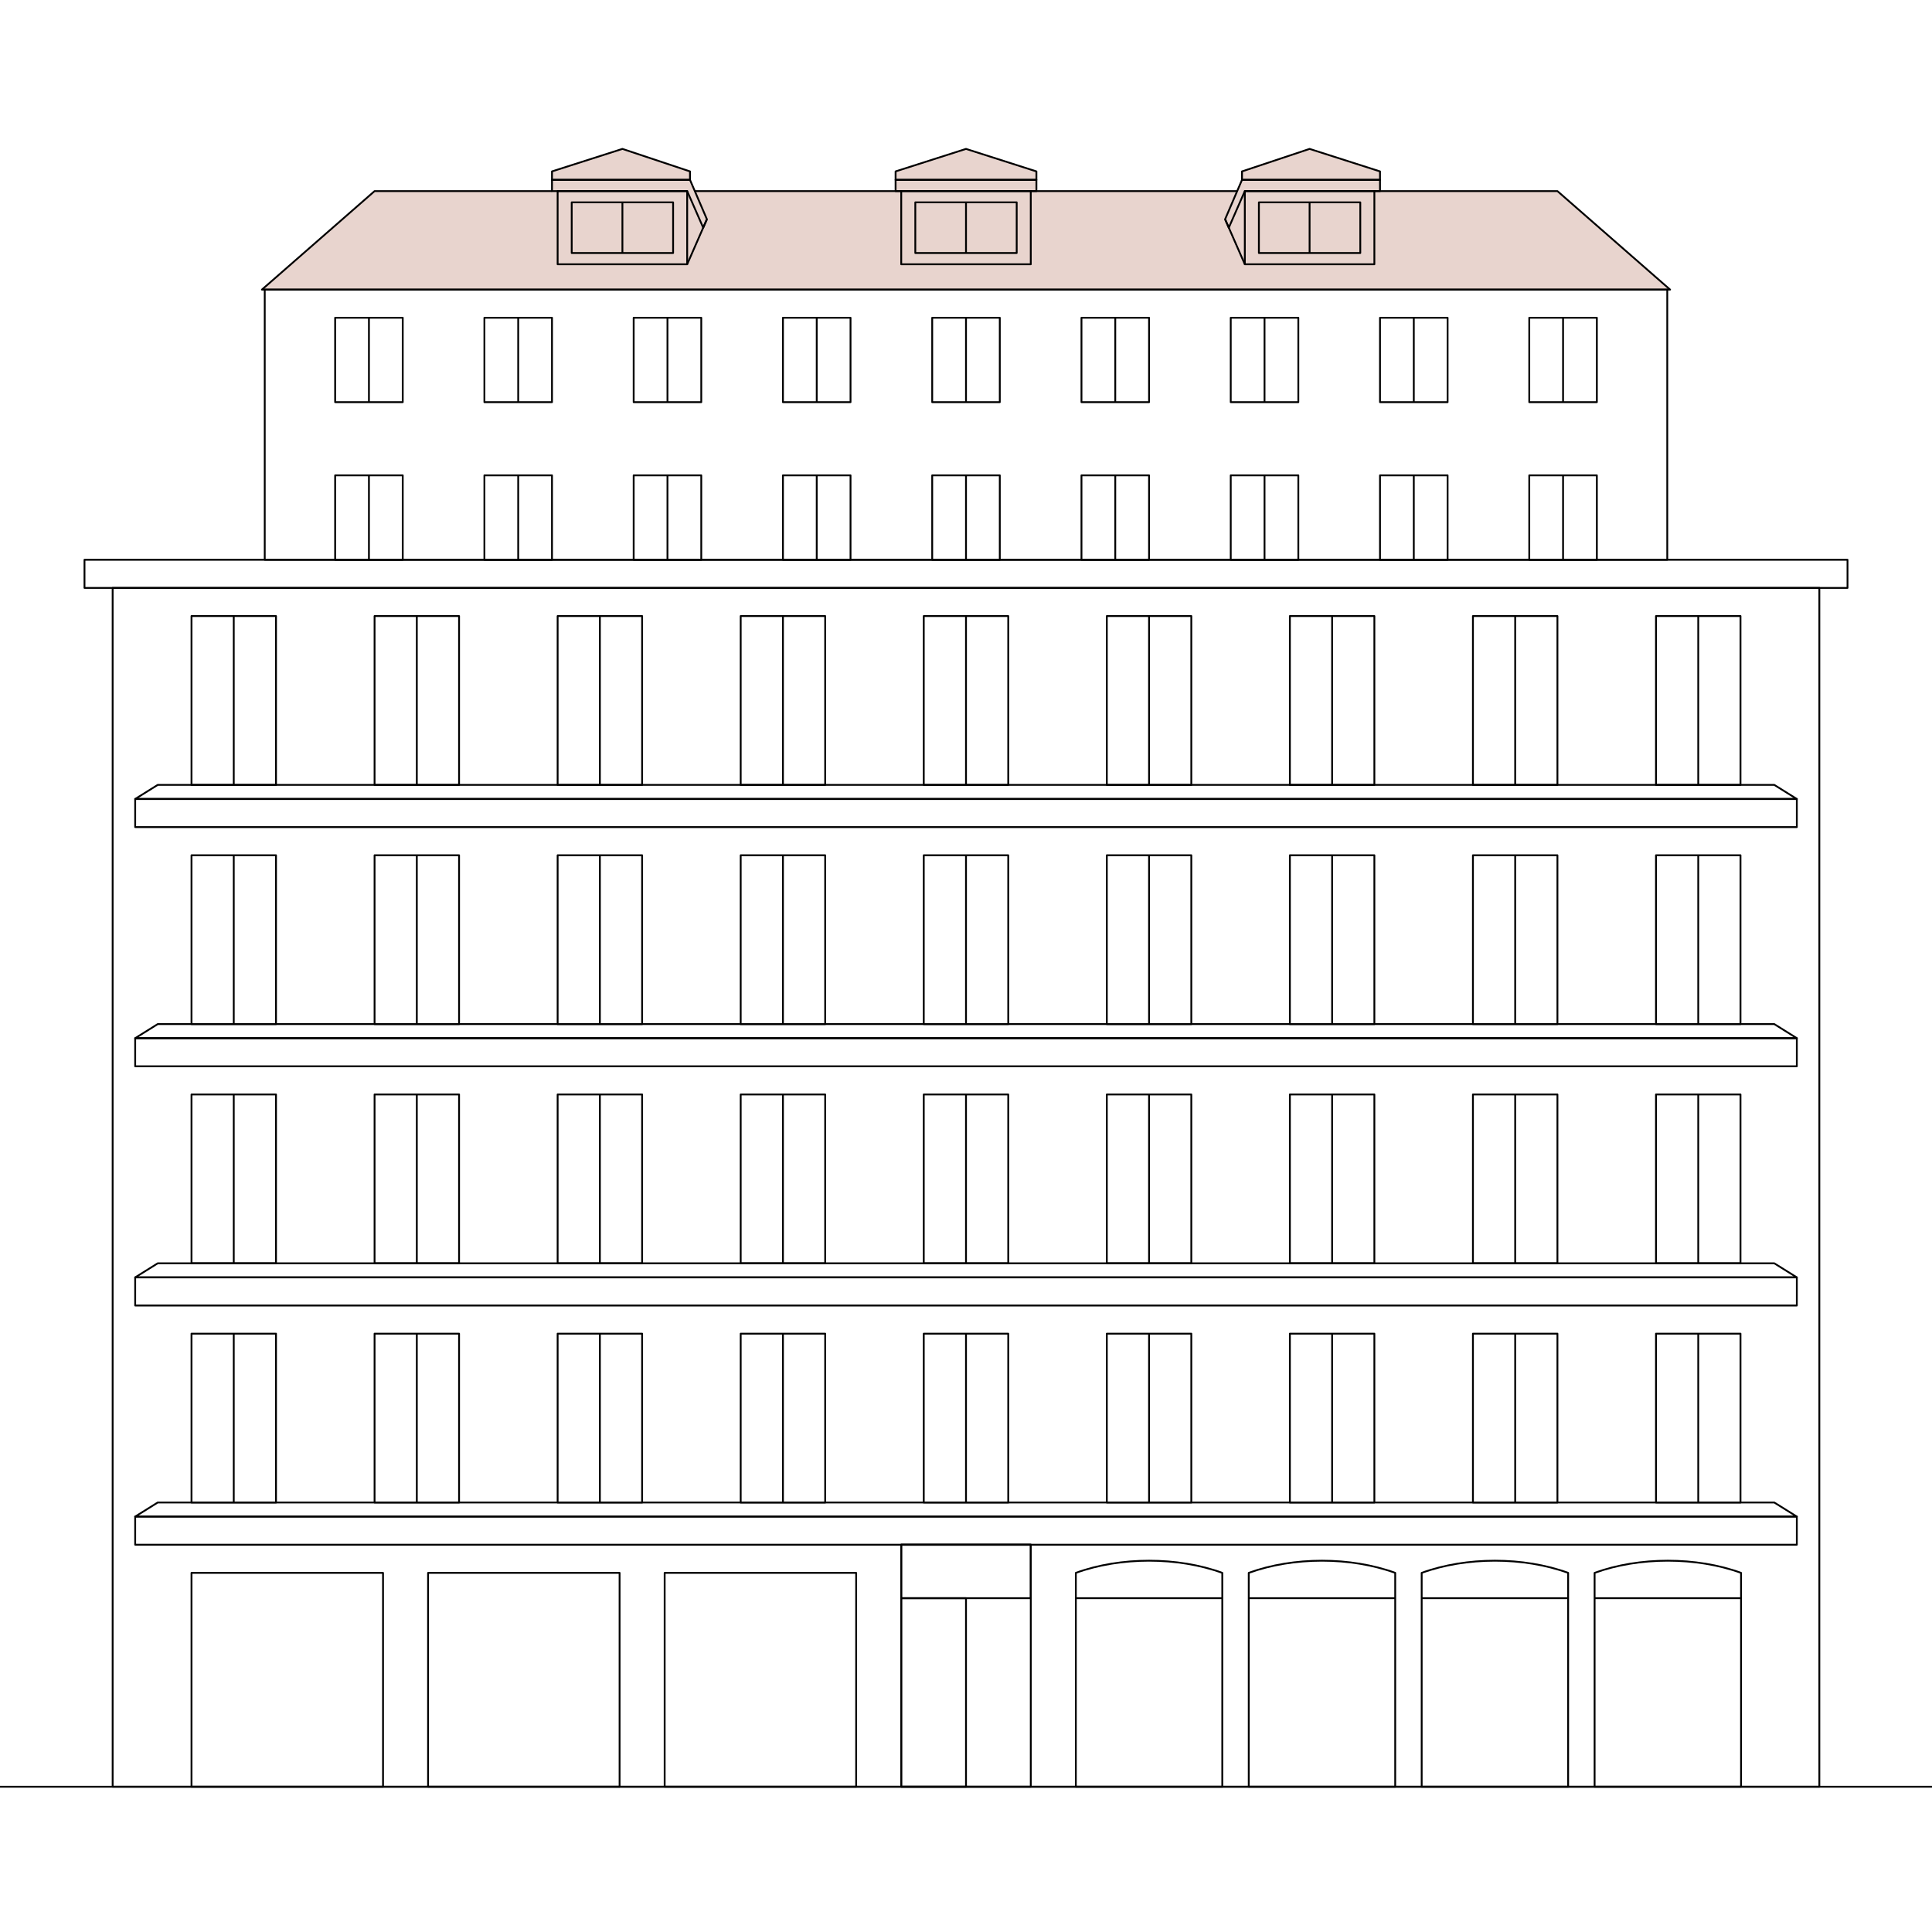 <svg width="532" height="532" viewBox="0 0 532 532" fill="none" xmlns="http://www.w3.org/2000/svg">
<path d="M459.878 79.746L428.857 52.623H103.143L72.123 79.746H459.878Z" fill="#E8D4CE"/>
<path d="M378.449 52.623H342.776V72.771H378.449V52.623Z" fill="#E8D4CE"/>
<path d="M342 49.524L337.347 60.373L338.365 62.697L342.775 52.624H380V49.524H342Z" fill="#E8D4CE"/>
<path d="M374.571 55.723H360.612H346.653V69.672H360.612H374.571V55.723Z" fill="#E8D4CE"/>
<path d="M380 47.199L360.612 41L342 47.199V49.524H380V47.199Z" fill="#E8D4CE"/>
<rect x="248.163" y="52.623" width="35.673" height="20.148" fill="#E8D4CE"/>
<path d="M252.041 55.723H266H279.959V69.672H266H252.041V55.723Z" fill="#E8D4CE"/>
<rect x="246.612" y="49.524" width="38.776" height="3.1" fill="#E8D4CE"/>
<path d="M246.612 47.199L266 41L285.388 47.199V49.524H246.612V47.199Z" fill="#E8D4CE"/>
<path d="M153.551 52.623H189.224V72.771H153.551V52.623Z" fill="#E8D4CE"/>
<path d="M190 49.524L194.653 60.373L193.635 62.697L189.224 52.624H152V49.524H190Z" fill="#E8D4CE"/>
<path d="M157.428 55.723H171.388H185.347V69.672H171.388H157.428V55.723Z" fill="#E8D4CE"/>
<path d="M152 47.199L171.388 41L190 47.199V49.524H152V47.199Z" fill="#E8D4CE"/>
<rect x="31.02" y="161.887" width="469.959" height="330.113" stroke="black" stroke-width="0.5" stroke-linejoin="round"/>
<path d="M0 492H532" stroke="black" stroke-width="0.5" stroke-linejoin="round"/>
<path d="M296.245 440.081V492H336.572V440.081M296.245 440.081V433.107C308.547 428.637 324.27 428.637 336.572 433.107V440.081M296.245 440.081H336.572" stroke="black" stroke-width="0.5" stroke-linejoin="round"/>
<path d="M343.861 440.081V492H384.188V440.081M343.861 440.081V433.107C356.163 428.637 371.886 428.637 384.188 433.107V440.081M343.861 440.081H384.188" stroke="black" stroke-width="0.5" stroke-linejoin="round"/>
<path d="M391.478 440.081V492H431.805V440.081M391.478 440.081V433.107C403.78 428.637 419.503 428.637 431.805 433.107V440.081M391.478 440.081H431.805" stroke="black" stroke-width="0.5" stroke-linejoin="round"/>
<path d="M439.094 440.081V492H479.421V440.081M439.094 440.081V433.107C451.396 428.637 467.119 428.637 479.421 433.107V440.081M439.094 440.081H479.421" stroke="black" stroke-width="0.5" stroke-linejoin="round"/>
<path d="M248.163 425.357H283.837V492H248.163V425.357Z" stroke="black" stroke-width="0.5" stroke-linejoin="round"/>
<rect x="248.163" y="440.081" width="17.837" height="51.919" stroke="black" stroke-width="0.5" stroke-linejoin="round"/>
<path d="M248.163 425.357H283.837V440.081H248.163V425.357Z" stroke="black" stroke-width="0.5" stroke-linejoin="round"/>
<rect x="52.735" y="433.106" width="52.735" height="58.894" stroke="black" stroke-width="0.5" stroke-linejoin="round"/>
<rect x="117.877" y="433.106" width="52.735" height="58.894" stroke="black" stroke-width="0.5" stroke-linejoin="round"/>
<rect x="183.021" y="433.106" width="52.735" height="58.894" stroke="black" stroke-width="0.5" stroke-linejoin="round"/>
<rect x="23.265" y="154.138" width="485.469" height="7.749" stroke="black" stroke-width="0.5" stroke-linejoin="round"/>
<rect width="457.551" height="7.749" transform="matrix(1 0 0 -1 37.225 425.358)" stroke="black" stroke-width="0.5" stroke-linejoin="round"/>
<path d="M37.225 417.609H494.776L488.572 413.734H43.429L37.225 417.609Z" stroke="black" stroke-width="0.5" stroke-linejoin="round"/>
<path d="M64.367 367.239H52.735V413.734H64.367M64.367 367.239H76V413.734H64.367M64.367 367.239V413.734" stroke="black" stroke-width="0.5" stroke-linejoin="round"/>
<path d="M114.775 367.239H103.143V413.734H114.775M114.775 367.239H126.408V413.734H114.775M114.775 367.239V413.734" stroke="black" stroke-width="0.5" stroke-linejoin="round"/>
<path d="M165.184 367.239H153.551V413.734H165.184M165.184 367.239H176.816V413.734H165.184M165.184 367.239V413.734" stroke="black" stroke-width="0.5" stroke-linejoin="round"/>
<path d="M215.592 367.239H203.959V413.734H215.592M215.592 367.239H227.225V413.734H215.592M215.592 367.239V413.734" stroke="black" stroke-width="0.5" stroke-linejoin="round"/>
<path d="M266 367.239H254.367V413.734H266M266 367.239H277.633V413.734H266M266 367.239V413.734" stroke="black" stroke-width="0.5" stroke-linejoin="round"/>
<path d="M316.408 367.239H304.775V413.734H316.408M316.408 367.239H328.041V413.734H316.408M316.408 367.239V413.734" stroke="black" stroke-width="0.5" stroke-linejoin="round"/>
<path d="M366.816 367.239H355.184V413.734H366.816M366.816 367.239H378.449V413.734H366.816M366.816 367.239V413.734" stroke="black" stroke-width="0.5" stroke-linejoin="round"/>
<path d="M417.224 367.239H405.592V413.734H417.224M417.224 367.239H428.857V413.734H417.224M417.224 367.239V413.734" stroke="black" stroke-width="0.5" stroke-linejoin="round"/>
<path d="M467.633 367.239H456V413.734H467.633M467.633 367.239H479.265V413.734H467.633M467.633 367.239V413.734" stroke="black" stroke-width="0.5" stroke-linejoin="round"/>
<rect width="457.551" height="7.749" transform="matrix(1 0 0 -1 37.225 359.49)" stroke="black" stroke-width="0.5" stroke-linejoin="round"/>
<path d="M37.225 351.741H494.776L488.572 347.867H43.429L37.225 351.741Z" stroke="black" stroke-width="0.5" stroke-linejoin="round"/>
<path d="M64.367 301.372H52.735V347.866H64.367M64.367 301.372H76V347.866H64.367M64.367 301.372V347.866" stroke="black" stroke-width="0.5" stroke-linejoin="round"/>
<path d="M114.775 301.372H103.143V347.866H114.775M114.775 301.372H126.408V347.866H114.775M114.775 301.372V347.866" stroke="black" stroke-width="0.5" stroke-linejoin="round"/>
<path d="M165.184 301.372H153.551V347.866H165.184M165.184 301.372H176.816V347.866H165.184M165.184 301.372V347.866" stroke="black" stroke-width="0.5" stroke-linejoin="round"/>
<path d="M215.592 301.372H203.959V347.866H215.592M215.592 301.372H227.225V347.866H215.592M215.592 301.372V347.866" stroke="black" stroke-width="0.5" stroke-linejoin="round"/>
<path d="M266 301.372H254.367V347.866H266M266 301.372H277.633V347.866H266M266 301.372V347.866" stroke="black" stroke-width="0.5" stroke-linejoin="round"/>
<path d="M316.408 301.372H304.775V347.866H316.408M316.408 301.372H328.041V347.866H316.408M316.408 301.372V347.866" stroke="black" stroke-width="0.5" stroke-linejoin="round"/>
<path d="M366.816 301.372H355.184V347.866H366.816M366.816 301.372H378.449V347.866H366.816M366.816 301.372V347.866" stroke="black" stroke-width="0.5" stroke-linejoin="round"/>
<path d="M417.224 301.372H405.592V347.866H417.224M417.224 301.372H428.857V347.866H417.224M417.224 301.372V347.866" stroke="black" stroke-width="0.5" stroke-linejoin="round"/>
<path d="M467.633 301.372H456V347.866H467.633M467.633 301.372H479.265V347.866H467.633M467.633 301.372V347.866" stroke="black" stroke-width="0.5" stroke-linejoin="round"/>
<rect width="457.551" height="7.749" transform="matrix(1 0 0 -1 37.225 293.623)" stroke="black" stroke-width="0.5" stroke-linejoin="round"/>
<path d="M37.225 285.874H494.776L488.572 281.999H43.429L37.225 285.874Z" stroke="black" stroke-width="0.5" stroke-linejoin="round"/>
<path d="M64.367 235.504H52.735V281.999H64.367M64.367 235.504H76V281.999H64.367M64.367 235.504V281.999" stroke="black" stroke-width="0.5" stroke-linejoin="round"/>
<path d="M114.775 235.504H103.143V281.999H114.775M114.775 235.504H126.408V281.999H114.775M114.775 235.504V281.999" stroke="black" stroke-width="0.5" stroke-linejoin="round"/>
<path d="M165.184 235.504H153.551V281.999H165.184M165.184 235.504H176.816V281.999H165.184M165.184 235.504V281.999" stroke="black" stroke-width="0.5" stroke-linejoin="round"/>
<path d="M215.592 235.504H203.959V281.999H215.592M215.592 235.504H227.225V281.999H215.592M215.592 235.504V281.999" stroke="black" stroke-width="0.5" stroke-linejoin="round"/>
<path d="M266 235.504H254.367V281.999H266M266 235.504H277.633V281.999H266M266 235.504V281.999" stroke="black" stroke-width="0.5" stroke-linejoin="round"/>
<path d="M316.408 235.504H304.775V281.999H316.408M316.408 235.504H328.041V281.999H316.408M316.408 235.504V281.999" stroke="black" stroke-width="0.5" stroke-linejoin="round"/>
<path d="M366.816 235.504H355.184V281.999H366.816M366.816 235.504H378.449V281.999H366.816M366.816 235.504V281.999" stroke="black" stroke-width="0.5" stroke-linejoin="round"/>
<path d="M417.224 235.504H405.592V281.999H417.224M417.224 235.504H428.857V281.999H417.224M417.224 235.504V281.999" stroke="black" stroke-width="0.5" stroke-linejoin="round"/>
<path d="M467.633 235.504H456V281.999H467.633M467.633 235.504H479.265V281.999H467.633M467.633 235.504V281.999" stroke="black" stroke-width="0.5" stroke-linejoin="round"/>
<rect width="457.551" height="7.749" transform="matrix(1 0 0 -1 37.225 227.754)" stroke="black" stroke-width="0.5" stroke-linejoin="round"/>
<path d="M37.225 220.005H494.776L488.572 216.131H43.429L37.225 220.005Z" stroke="black" stroke-width="0.5" stroke-linejoin="round"/>
<path d="M64.367 169.636H52.735V216.131H64.367M64.367 169.636H76V216.131H64.367M64.367 169.636V216.131" stroke="black" stroke-width="0.5" stroke-linejoin="round"/>
<path d="M114.775 169.636H103.143V216.131H114.775M114.775 169.636H126.408V216.131H114.775M114.775 169.636V216.131" stroke="black" stroke-width="0.5" stroke-linejoin="round"/>
<path d="M165.184 169.636H153.551V216.131H165.184M165.184 169.636H176.816V216.131H165.184M165.184 169.636V216.131" stroke="black" stroke-width="0.5" stroke-linejoin="round"/>
<path d="M215.592 169.636H203.959V216.131H215.592M215.592 169.636H227.225V216.131H215.592M215.592 169.636V216.131" stroke="black" stroke-width="0.5" stroke-linejoin="round"/>
<path d="M266 169.636H254.367V216.131H266M266 169.636H277.633V216.131H266M266 169.636V216.131" stroke="black" stroke-width="0.5" stroke-linejoin="round"/>
<path d="M316.408 169.636H304.775V216.131H316.408M316.408 169.636H328.041V216.131H316.408M316.408 169.636V216.131" stroke="black" stroke-width="0.5" stroke-linejoin="round"/>
<path d="M366.816 169.636H355.184V216.131H366.816M366.816 169.636H378.449V216.131H366.816M366.816 169.636V216.131" stroke="black" stroke-width="0.5" stroke-linejoin="round"/>
<path d="M417.224 169.636H405.592V216.131H417.224M417.224 169.636H428.857V216.131H417.224M417.224 169.636V216.131" stroke="black" stroke-width="0.5" stroke-linejoin="round"/>
<path d="M467.633 169.636H456V216.131H467.633M467.633 169.636H479.265V216.131H467.633M467.633 169.636V216.131" stroke="black" stroke-width="0.5" stroke-linejoin="round"/>
<rect x="72.898" y="79.746" width="386.204" height="74.392" stroke="black" stroke-width="0.5" stroke-linejoin="round"/>
<path d="M101.592 154.138H110.898V130.89H101.592M101.592 154.138H92.286V130.89H101.592M101.592 154.138V130.89" stroke="black" stroke-width="0.5" stroke-linejoin="round"/>
<path d="M142.694 154.138H152V130.89H142.694M142.694 154.138H133.388V130.89H142.694M142.694 154.138V130.89" stroke="black" stroke-width="0.5" stroke-linejoin="round"/>
<path d="M183.796 154.138H193.102V130.89H183.796M183.796 154.138H174.49V130.89H183.796M183.796 154.138V130.89" stroke="black" stroke-width="0.5" stroke-linejoin="round"/>
<path d="M224.898 154.138H234.204V130.89H224.898M224.898 154.138H215.592V130.89H224.898M224.898 154.138V130.89" stroke="black" stroke-width="0.5" stroke-linejoin="round"/>
<path d="M266 154.138H275.306V130.89H266M266 154.138H256.694V130.89H266M266 154.138V130.89" stroke="black" stroke-width="0.5" stroke-linejoin="round"/>
<path d="M307.102 154.138H316.408V130.89H307.102M307.102 154.138H297.796V130.89H307.102M307.102 154.138V130.89" stroke="black" stroke-width="0.5" stroke-linejoin="round"/>
<path d="M348.204 154.138H357.51V130.89H348.204M348.204 154.138H338.898V130.89H348.204M348.204 154.138V130.89" stroke="black" stroke-width="0.5" stroke-linejoin="round"/>
<path d="M389.306 154.138H398.612V130.89H389.306M389.306 154.138H380V130.89H389.306M389.306 154.138V130.89" stroke="black" stroke-width="0.5" stroke-linejoin="round"/>
<path d="M430.408 154.138H439.714V130.89H430.408M430.408 154.138H421.102V130.89H430.408M430.408 154.138V130.89" stroke="black" stroke-width="0.5" stroke-linejoin="round"/>
<path d="M101.592 110.742H110.898V87.495H101.592M101.592 110.742H92.286V87.495H101.592M101.592 110.742V87.495" stroke="black" stroke-width="0.5" stroke-linejoin="round"/>
<path d="M142.694 110.742H152V87.495H142.694M142.694 110.742H133.388V87.495H142.694M142.694 110.742V87.495" stroke="black" stroke-width="0.5" stroke-linejoin="round"/>
<path d="M183.796 110.742H193.102V87.495H183.796M183.796 110.742H174.49V87.495H183.796M183.796 110.742V87.495" stroke="black" stroke-width="0.5" stroke-linejoin="round"/>
<path d="M224.898 110.742H234.204V87.495H224.898M224.898 110.742H215.592V87.495H224.898M224.898 110.742V87.495" stroke="black" stroke-width="0.5" stroke-linejoin="round"/>
<path d="M266 110.742H275.306V87.495H266M266 110.742H256.694V87.495H266M266 110.742V87.495" stroke="black" stroke-width="0.5" stroke-linejoin="round"/>
<path d="M307.102 110.742H316.408V87.495H307.102M307.102 110.742H297.796V87.495H307.102M307.102 110.742V87.495" stroke="black" stroke-width="0.5" stroke-linejoin="round"/>
<path d="M348.204 110.742H357.51V87.495H348.204M348.204 110.742H338.898V87.495H348.204M348.204 110.742V87.495" stroke="black" stroke-width="0.5" stroke-linejoin="round"/>
<path d="M389.306 110.742H398.612V87.495H389.306M389.306 110.742H380V87.495H389.306M389.306 110.742V87.495" stroke="black" stroke-width="0.5" stroke-linejoin="round"/>
<path d="M430.408 110.742H439.714V87.495H430.408M430.408 110.742H421.102V87.495H430.408M430.408 110.742V87.495" stroke="black" stroke-width="0.5" stroke-linejoin="round"/>
<path d="M152 52.623H103.143L72.123 79.746H459.878L428.857 52.623H378.449M191.357 52.623H248.163M340.643 52.623H283.837" stroke="black" stroke-width="0.5" stroke-linejoin="round"/>
<path d="M342.775 72.772L338.365 62.698L337.347 60.373" stroke="black" stroke-width="0.5" stroke-linejoin="round"/>
<path d="M378.449 52.623H342.776V72.771H378.449V52.623Z" stroke="black" stroke-width="0.5" stroke-linejoin="round"/>
<path d="M342 49.524L337.347 60.373L338.365 62.697L342.775 52.624H380V49.524H342Z" stroke="black" stroke-width="0.5" stroke-linejoin="round"/>
<path d="M360.612 55.723H374.571V69.672H360.612M360.612 55.723H346.653V69.672H360.612M360.612 55.723V69.672" stroke="black" stroke-width="0.5" stroke-linejoin="round"/>
<path d="M380 47.199L360.612 41L342 47.199V49.524H380V47.199Z" stroke="black" stroke-width="0.5" stroke-linejoin="round"/>
<rect x="248.163" y="52.623" width="35.673" height="20.148" stroke="black" stroke-width="0.5" stroke-linejoin="round"/>
<path d="M266 55.723H252.041V69.672H266M266 55.723H279.959V69.672H266M266 55.723V69.672" stroke="black" stroke-width="0.5" stroke-linejoin="round"/>
<rect x="246.612" y="49.524" width="38.776" height="3.1" stroke="black" stroke-width="0.5" stroke-linejoin="round"/>
<path d="M246.612 47.199L266 41L285.388 47.199V49.524H246.612V47.199Z" stroke="black" stroke-width="0.5" stroke-linejoin="round"/>
<path d="M189.225 72.772L193.635 62.698L194.653 60.373" stroke="black" stroke-width="0.5" stroke-linejoin="round"/>
<path d="M153.551 52.623H189.224V72.771H153.551V52.623Z" stroke="black" stroke-width="0.5" stroke-linejoin="round"/>
<path d="M190 49.524L194.653 60.373L193.635 62.697L189.224 52.624H152V49.524H190Z" stroke="black" stroke-width="0.5" stroke-linejoin="round"/>
<path d="M171.388 55.723H157.428V69.672H171.388M171.388 55.723H185.347V69.672H171.388M171.388 55.723V69.672" stroke="black" stroke-width="0.5" stroke-linejoin="round"/>
<path d="M152 47.199L171.388 41L190 47.199V49.524H152V47.199Z" stroke="black" stroke-width="0.5" stroke-linejoin="round"/>
</svg>
